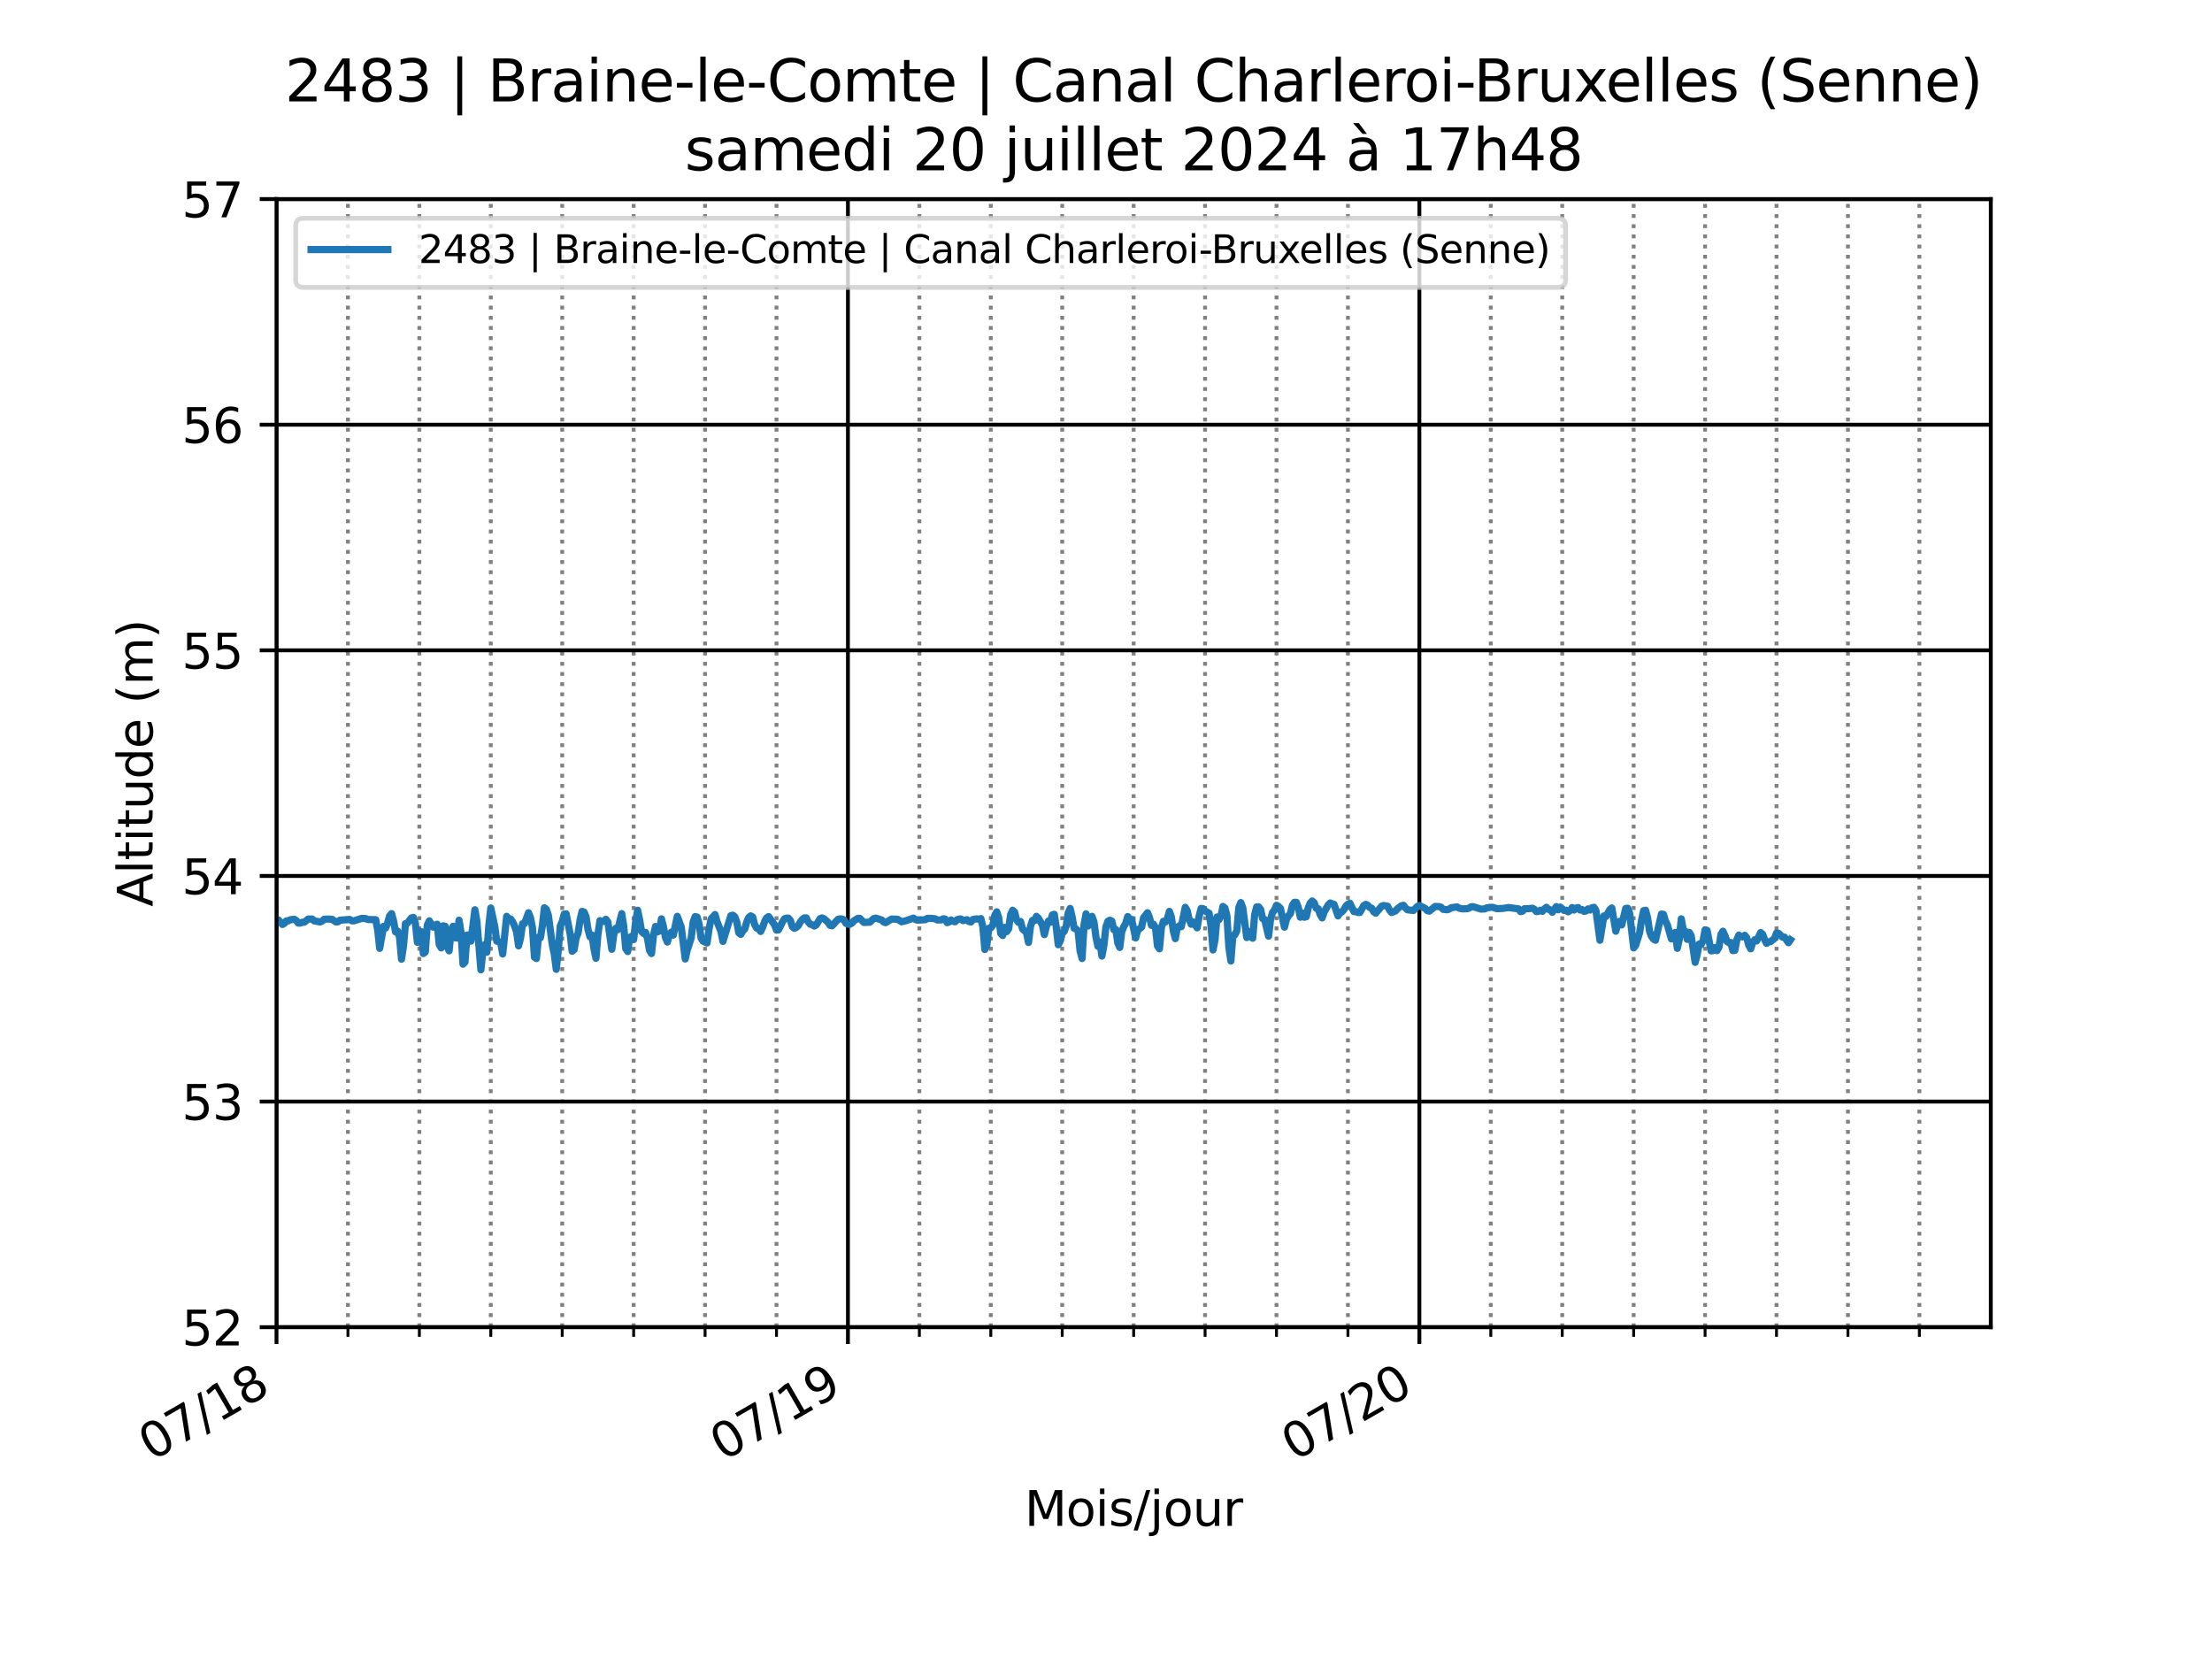 <?xml version="1.0" encoding="utf-8" standalone="no"?>
<!DOCTYPE svg PUBLIC "-//W3C//DTD SVG 1.1//EN"
  "http://www.w3.org/Graphics/SVG/1.1/DTD/svg11.dtd">
<svg xmlns:xlink="http://www.w3.org/1999/xlink" width="460.8pt" height="345.6pt" viewBox="0 0 460.8 345.6" xmlns="http://www.w3.org/2000/svg" version="1.1">
 <defs>
  <style type="text/css">*{stroke-linejoin: round; stroke-linecap: butt}</style>
 </defs>
 <g id="figure_1">
  <g id="patch_1">
   <path d="M 0 345.6 
L 460.8 345.6 
L 460.8 0 
L 0 0 
z
" style="fill: #ffffff"/>
  </g>
  <g id="axes_1">
   <g id="patch_2">
    <path d="M 57.6 276.48 
L 414.72 276.48 
L 414.72 41.472 
L 57.6 41.472 
z
" style="fill: #ffffff"/>
   </g>
   <g id="matplotlib.axis_1">
    <g id="xtick_1">
     <g id="line2d_1">
      <path d="M 57.6 276.48 
L 57.6 41.472 
" clip-path="url(#pb9e0735e83)" style="fill: none; stroke: #000000; stroke-width: 0.8; stroke-linecap: square"/>
     </g>
     <g id="line2d_2">
      <defs>
       <path id="ma85615153b" d="M 0 0 
L 0 3.5 
" style="stroke: #000000; stroke-width: 0.8"/>
      </defs>
      <g>
       <use xlink:href="#ma85615153b" x="57.6" y="276.48" style="stroke: #000000; stroke-width: 0.8"/>
      </g>
     </g>
     <g id="text_1">
      <!-- 07/18 -->
      <g transform="translate(31.602 304.47) rotate(-30) scale(0.1 -0.1)">
       <defs>
        <path id="DejaVuSans-30" d="M 2034 4250 
Q 1547 4250 1301 3770 
Q 1056 3291 1056 2328 
Q 1056 1369 1301 889 
Q 1547 409 2034 409 
Q 2525 409 2770 889 
Q 3016 1369 3016 2328 
Q 3016 3291 2770 3770 
Q 2525 4250 2034 4250 
z
M 2034 4750 
Q 2819 4750 3233 4129 
Q 3647 3509 3647 2328 
Q 3647 1150 3233 529 
Q 2819 -91 2034 -91 
Q 1250 -91 836 529 
Q 422 1150 422 2328 
Q 422 3509 836 4129 
Q 1250 4750 2034 4750 
z
" transform="scale(0.016)"/>
        <path id="DejaVuSans-37" d="M 525 4666 
L 3525 4666 
L 3525 4397 
L 1831 0 
L 1172 0 
L 2766 4134 
L 525 4134 
L 525 4666 
z
" transform="scale(0.016)"/>
        <path id="DejaVuSans-2f" d="M 1625 4666 
L 2156 4666 
L 531 -594 
L 0 -594 
L 1625 4666 
z
" transform="scale(0.016)"/>
        <path id="DejaVuSans-31" d="M 794 531 
L 1825 531 
L 1825 4091 
L 703 3866 
L 703 4441 
L 1819 4666 
L 2450 4666 
L 2450 531 
L 3481 531 
L 3481 0 
L 794 0 
L 794 531 
z
" transform="scale(0.016)"/>
        <path id="DejaVuSans-38" d="M 2034 2216 
Q 1584 2216 1326 1975 
Q 1069 1734 1069 1313 
Q 1069 891 1326 650 
Q 1584 409 2034 409 
Q 2484 409 2743 651 
Q 3003 894 3003 1313 
Q 3003 1734 2745 1975 
Q 2488 2216 2034 2216 
z
M 1403 2484 
Q 997 2584 770 2862 
Q 544 3141 544 3541 
Q 544 4100 942 4425 
Q 1341 4750 2034 4750 
Q 2731 4750 3128 4425 
Q 3525 4100 3525 3541 
Q 3525 3141 3298 2862 
Q 3072 2584 2669 2484 
Q 3125 2378 3379 2068 
Q 3634 1759 3634 1313 
Q 3634 634 3220 271 
Q 2806 -91 2034 -91 
Q 1263 -91 848 271 
Q 434 634 434 1313 
Q 434 1759 690 2068 
Q 947 2378 1403 2484 
z
M 1172 3481 
Q 1172 3119 1398 2916 
Q 1625 2713 2034 2713 
Q 2441 2713 2670 2916 
Q 2900 3119 2900 3481 
Q 2900 3844 2670 4047 
Q 2441 4250 2034 4250 
Q 1625 4250 1398 4047 
Q 1172 3844 1172 3481 
z
" transform="scale(0.016)"/>
       </defs>
       <use xlink:href="#DejaVuSans-30"/>
       <use xlink:href="#DejaVuSans-37" x="63.623"/>
       <use xlink:href="#DejaVuSans-2f" x="127.246"/>
       <use xlink:href="#DejaVuSans-31" x="160.938"/>
       <use xlink:href="#DejaVuSans-38" x="224.561"/>
      </g>
     </g>
    </g>
    <g id="xtick_2">
     <g id="line2d_3">
      <path d="M 176.64 276.48 
L 176.64 41.472 
" clip-path="url(#pb9e0735e83)" style="fill: none; stroke: #000000; stroke-width: 0.8; stroke-linecap: square"/>
     </g>
     <g id="line2d_4">
      <g>
       <use xlink:href="#ma85615153b" x="176.64" y="276.48" style="stroke: #000000; stroke-width: 0.8"/>
      </g>
     </g>
     <g id="text_2">
      <!-- 07/19 -->
      <g transform="translate(150.642 304.47) rotate(-30) scale(0.1 -0.1)">
       <defs>
        <path id="DejaVuSans-39" d="M 703 97 
L 703 672 
Q 941 559 1184 500 
Q 1428 441 1663 441 
Q 2288 441 2617 861 
Q 2947 1281 2994 2138 
Q 2813 1869 2534 1725 
Q 2256 1581 1919 1581 
Q 1219 1581 811 2004 
Q 403 2428 403 3163 
Q 403 3881 828 4315 
Q 1253 4750 1959 4750 
Q 2769 4750 3195 4129 
Q 3622 3509 3622 2328 
Q 3622 1225 3098 567 
Q 2575 -91 1691 -91 
Q 1453 -91 1209 -44 
Q 966 3 703 97 
z
M 1959 2075 
Q 2384 2075 2632 2365 
Q 2881 2656 2881 3163 
Q 2881 3666 2632 3958 
Q 2384 4250 1959 4250 
Q 1534 4250 1286 3958 
Q 1038 3666 1038 3163 
Q 1038 2656 1286 2365 
Q 1534 2075 1959 2075 
z
" transform="scale(0.016)"/>
       </defs>
       <use xlink:href="#DejaVuSans-30"/>
       <use xlink:href="#DejaVuSans-37" x="63.623"/>
       <use xlink:href="#DejaVuSans-2f" x="127.246"/>
       <use xlink:href="#DejaVuSans-31" x="160.938"/>
       <use xlink:href="#DejaVuSans-39" x="224.561"/>
      </g>
     </g>
    </g>
    <g id="xtick_3">
     <g id="line2d_5">
      <path d="M 295.68 276.48 
L 295.68 41.472 
" clip-path="url(#pb9e0735e83)" style="fill: none; stroke: #000000; stroke-width: 0.8; stroke-linecap: square"/>
     </g>
     <g id="line2d_6">
      <g>
       <use xlink:href="#ma85615153b" x="295.68" y="276.48" style="stroke: #000000; stroke-width: 0.8"/>
      </g>
     </g>
     <g id="text_3">
      <!-- 07/20 -->
      <g transform="translate(269.682 304.47) rotate(-30) scale(0.1 -0.1)">
       <defs>
        <path id="DejaVuSans-32" d="M 1228 531 
L 3431 531 
L 3431 0 
L 469 0 
L 469 531 
Q 828 903 1448 1529 
Q 2069 2156 2228 2338 
Q 2531 2678 2651 2914 
Q 2772 3150 2772 3378 
Q 2772 3750 2511 3984 
Q 2250 4219 1831 4219 
Q 1534 4219 1204 4116 
Q 875 4013 500 3803 
L 500 4441 
Q 881 4594 1212 4672 
Q 1544 4750 1819 4750 
Q 2544 4750 2975 4387 
Q 3406 4025 3406 3419 
Q 3406 3131 3298 2873 
Q 3191 2616 2906 2266 
Q 2828 2175 2409 1742 
Q 1991 1309 1228 531 
z
" transform="scale(0.016)"/>
       </defs>
       <use xlink:href="#DejaVuSans-30"/>
       <use xlink:href="#DejaVuSans-37" x="63.623"/>
       <use xlink:href="#DejaVuSans-2f" x="127.246"/>
       <use xlink:href="#DejaVuSans-32" x="160.938"/>
       <use xlink:href="#DejaVuSans-30" x="224.561"/>
      </g>
     </g>
    </g>
    <g id="xtick_4">
     <g id="line2d_7">
      <path d="M 72.48 276.48 
L 72.48 41.472 
" clip-path="url(#pb9e0735e83)" style="fill: none; stroke-dasharray: 0.8,1.32; stroke-dashoffset: 0; stroke: #808080; stroke-width: 0.8"/>
     </g>
     <g id="line2d_8">
      <defs>
       <path id="m9c547cfdc1" d="M 0 0 
L 0 2 
" style="stroke: #000000; stroke-width: 0.6"/>
      </defs>
      <g>
       <use xlink:href="#m9c547cfdc1" x="72.48" y="276.48" style="stroke: #000000; stroke-width: 0.6"/>
      </g>
     </g>
    </g>
    <g id="xtick_5">
     <g id="line2d_9">
      <path d="M 87.36 276.48 
L 87.36 41.472 
" clip-path="url(#pb9e0735e83)" style="fill: none; stroke-dasharray: 0.8,1.32; stroke-dashoffset: 0; stroke: #808080; stroke-width: 0.8"/>
     </g>
     <g id="line2d_10">
      <g>
       <use xlink:href="#m9c547cfdc1" x="87.36" y="276.48" style="stroke: #000000; stroke-width: 0.6"/>
      </g>
     </g>
    </g>
    <g id="xtick_6">
     <g id="line2d_11">
      <path d="M 102.24 276.48 
L 102.24 41.472 
" clip-path="url(#pb9e0735e83)" style="fill: none; stroke-dasharray: 0.8,1.32; stroke-dashoffset: 0; stroke: #808080; stroke-width: 0.8"/>
     </g>
     <g id="line2d_12">
      <g>
       <use xlink:href="#m9c547cfdc1" x="102.24" y="276.48" style="stroke: #000000; stroke-width: 0.6"/>
      </g>
     </g>
    </g>
    <g id="xtick_7">
     <g id="line2d_13">
      <path d="M 117.12 276.48 
L 117.12 41.472 
" clip-path="url(#pb9e0735e83)" style="fill: none; stroke-dasharray: 0.8,1.32; stroke-dashoffset: 0; stroke: #808080; stroke-width: 0.8"/>
     </g>
     <g id="line2d_14">
      <g>
       <use xlink:href="#m9c547cfdc1" x="117.12" y="276.48" style="stroke: #000000; stroke-width: 0.6"/>
      </g>
     </g>
    </g>
    <g id="xtick_8">
     <g id="line2d_15">
      <path d="M 132 276.48 
L 132 41.472 
" clip-path="url(#pb9e0735e83)" style="fill: none; stroke-dasharray: 0.8,1.32; stroke-dashoffset: 0; stroke: #808080; stroke-width: 0.8"/>
     </g>
     <g id="line2d_16">
      <g>
       <use xlink:href="#m9c547cfdc1" x="132" y="276.48" style="stroke: #000000; stroke-width: 0.6"/>
      </g>
     </g>
    </g>
    <g id="xtick_9">
     <g id="line2d_17">
      <path d="M 146.88 276.48 
L 146.88 41.472 
" clip-path="url(#pb9e0735e83)" style="fill: none; stroke-dasharray: 0.8,1.32; stroke-dashoffset: 0; stroke: #808080; stroke-width: 0.8"/>
     </g>
     <g id="line2d_18">
      <g>
       <use xlink:href="#m9c547cfdc1" x="146.88" y="276.48" style="stroke: #000000; stroke-width: 0.6"/>
      </g>
     </g>
    </g>
    <g id="xtick_10">
     <g id="line2d_19">
      <path d="M 161.76 276.48 
L 161.76 41.472 
" clip-path="url(#pb9e0735e83)" style="fill: none; stroke-dasharray: 0.8,1.32; stroke-dashoffset: 0; stroke: #808080; stroke-width: 0.8"/>
     </g>
     <g id="line2d_20">
      <g>
       <use xlink:href="#m9c547cfdc1" x="161.76" y="276.48" style="stroke: #000000; stroke-width: 0.6"/>
      </g>
     </g>
    </g>
    <g id="xtick_11">
     <g id="line2d_21">
      <path d="M 191.52 276.48 
L 191.52 41.472 
" clip-path="url(#pb9e0735e83)" style="fill: none; stroke-dasharray: 0.8,1.32; stroke-dashoffset: 0; stroke: #808080; stroke-width: 0.8"/>
     </g>
     <g id="line2d_22">
      <g>
       <use xlink:href="#m9c547cfdc1" x="191.52" y="276.48" style="stroke: #000000; stroke-width: 0.6"/>
      </g>
     </g>
    </g>
    <g id="xtick_12">
     <g id="line2d_23">
      <path d="M 206.4 276.48 
L 206.4 41.472 
" clip-path="url(#pb9e0735e83)" style="fill: none; stroke-dasharray: 0.8,1.32; stroke-dashoffset: 0; stroke: #808080; stroke-width: 0.8"/>
     </g>
     <g id="line2d_24">
      <g>
       <use xlink:href="#m9c547cfdc1" x="206.4" y="276.48" style="stroke: #000000; stroke-width: 0.6"/>
      </g>
     </g>
    </g>
    <g id="xtick_13">
     <g id="line2d_25">
      <path d="M 221.28 276.48 
L 221.28 41.472 
" clip-path="url(#pb9e0735e83)" style="fill: none; stroke-dasharray: 0.8,1.32; stroke-dashoffset: 0; stroke: #808080; stroke-width: 0.8"/>
     </g>
     <g id="line2d_26">
      <g>
       <use xlink:href="#m9c547cfdc1" x="221.28" y="276.48" style="stroke: #000000; stroke-width: 0.6"/>
      </g>
     </g>
    </g>
    <g id="xtick_14">
     <g id="line2d_27">
      <path d="M 236.16 276.48 
L 236.16 41.472 
" clip-path="url(#pb9e0735e83)" style="fill: none; stroke-dasharray: 0.8,1.32; stroke-dashoffset: 0; stroke: #808080; stroke-width: 0.8"/>
     </g>
     <g id="line2d_28">
      <g>
       <use xlink:href="#m9c547cfdc1" x="236.16" y="276.48" style="stroke: #000000; stroke-width: 0.6"/>
      </g>
     </g>
    </g>
    <g id="xtick_15">
     <g id="line2d_29">
      <path d="M 251.04 276.48 
L 251.04 41.472 
" clip-path="url(#pb9e0735e83)" style="fill: none; stroke-dasharray: 0.8,1.32; stroke-dashoffset: 0; stroke: #808080; stroke-width: 0.8"/>
     </g>
     <g id="line2d_30">
      <g>
       <use xlink:href="#m9c547cfdc1" x="251.04" y="276.48" style="stroke: #000000; stroke-width: 0.6"/>
      </g>
     </g>
    </g>
    <g id="xtick_16">
     <g id="line2d_31">
      <path d="M 265.92 276.48 
L 265.92 41.472 
" clip-path="url(#pb9e0735e83)" style="fill: none; stroke-dasharray: 0.8,1.32; stroke-dashoffset: 0; stroke: #808080; stroke-width: 0.8"/>
     </g>
     <g id="line2d_32">
      <g>
       <use xlink:href="#m9c547cfdc1" x="265.92" y="276.48" style="stroke: #000000; stroke-width: 0.6"/>
      </g>
     </g>
    </g>
    <g id="xtick_17">
     <g id="line2d_33">
      <path d="M 280.8 276.48 
L 280.8 41.472 
" clip-path="url(#pb9e0735e83)" style="fill: none; stroke-dasharray: 0.8,1.32; stroke-dashoffset: 0; stroke: #808080; stroke-width: 0.8"/>
     </g>
     <g id="line2d_34">
      <g>
       <use xlink:href="#m9c547cfdc1" x="280.8" y="276.48" style="stroke: #000000; stroke-width: 0.6"/>
      </g>
     </g>
    </g>
    <g id="xtick_18">
     <g id="line2d_35">
      <path d="M 310.56 276.48 
L 310.56 41.472 
" clip-path="url(#pb9e0735e83)" style="fill: none; stroke-dasharray: 0.8,1.32; stroke-dashoffset: 0; stroke: #808080; stroke-width: 0.8"/>
     </g>
     <g id="line2d_36">
      <g>
       <use xlink:href="#m9c547cfdc1" x="310.56" y="276.48" style="stroke: #000000; stroke-width: 0.6"/>
      </g>
     </g>
    </g>
    <g id="xtick_19">
     <g id="line2d_37">
      <path d="M 325.44 276.48 
L 325.44 41.472 
" clip-path="url(#pb9e0735e83)" style="fill: none; stroke-dasharray: 0.8,1.32; stroke-dashoffset: 0; stroke: #808080; stroke-width: 0.8"/>
     </g>
     <g id="line2d_38">
      <g>
       <use xlink:href="#m9c547cfdc1" x="325.44" y="276.48" style="stroke: #000000; stroke-width: 0.6"/>
      </g>
     </g>
    </g>
    <g id="xtick_20">
     <g id="line2d_39">
      <path d="M 340.32 276.48 
L 340.32 41.472 
" clip-path="url(#pb9e0735e83)" style="fill: none; stroke-dasharray: 0.8,1.32; stroke-dashoffset: 0; stroke: #808080; stroke-width: 0.8"/>
     </g>
     <g id="line2d_40">
      <g>
       <use xlink:href="#m9c547cfdc1" x="340.32" y="276.48" style="stroke: #000000; stroke-width: 0.6"/>
      </g>
     </g>
    </g>
    <g id="xtick_21">
     <g id="line2d_41">
      <path d="M 355.2 276.48 
L 355.2 41.472 
" clip-path="url(#pb9e0735e83)" style="fill: none; stroke-dasharray: 0.8,1.32; stroke-dashoffset: 0; stroke: #808080; stroke-width: 0.8"/>
     </g>
     <g id="line2d_42">
      <g>
       <use xlink:href="#m9c547cfdc1" x="355.2" y="276.48" style="stroke: #000000; stroke-width: 0.6"/>
      </g>
     </g>
    </g>
    <g id="xtick_22">
     <g id="line2d_43">
      <path d="M 370.08 276.48 
L 370.08 41.472 
" clip-path="url(#pb9e0735e83)" style="fill: none; stroke-dasharray: 0.8,1.32; stroke-dashoffset: 0; stroke: #808080; stroke-width: 0.8"/>
     </g>
     <g id="line2d_44">
      <g>
       <use xlink:href="#m9c547cfdc1" x="370.08" y="276.48" style="stroke: #000000; stroke-width: 0.6"/>
      </g>
     </g>
    </g>
    <g id="xtick_23">
     <g id="line2d_45">
      <path d="M 384.96 276.48 
L 384.96 41.472 
" clip-path="url(#pb9e0735e83)" style="fill: none; stroke-dasharray: 0.8,1.32; stroke-dashoffset: 0; stroke: #808080; stroke-width: 0.8"/>
     </g>
     <g id="line2d_46">
      <g>
       <use xlink:href="#m9c547cfdc1" x="384.96" y="276.48" style="stroke: #000000; stroke-width: 0.6"/>
      </g>
     </g>
    </g>
    <g id="xtick_24">
     <g id="line2d_47">
      <path d="M 399.84 276.48 
L 399.84 41.472 
" clip-path="url(#pb9e0735e83)" style="fill: none; stroke-dasharray: 0.8,1.32; stroke-dashoffset: 0; stroke: #808080; stroke-width: 0.8"/>
     </g>
     <g id="line2d_48">
      <g>
       <use xlink:href="#m9c547cfdc1" x="399.84" y="276.48" style="stroke: #000000; stroke-width: 0.6"/>
      </g>
     </g>
    </g>
    <g id="text_4">
     <!-- Mois/jour -->
     <g transform="translate(213.436 317.869) scale(0.1 -0.1)">
      <defs>
       <path id="DejaVuSans-4d" d="M 628 4666 
L 1569 4666 
L 2759 1491 
L 3956 4666 
L 4897 4666 
L 4897 0 
L 4281 0 
L 4281 4097 
L 3078 897 
L 2444 897 
L 1241 4097 
L 1241 0 
L 628 0 
L 628 4666 
z
" transform="scale(0.016)"/>
       <path id="DejaVuSans-6f" d="M 1959 3097 
Q 1497 3097 1228 2736 
Q 959 2375 959 1747 
Q 959 1119 1226 758 
Q 1494 397 1959 397 
Q 2419 397 2687 759 
Q 2956 1122 2956 1747 
Q 2956 2369 2687 2733 
Q 2419 3097 1959 3097 
z
M 1959 3584 
Q 2709 3584 3137 3096 
Q 3566 2609 3566 1747 
Q 3566 888 3137 398 
Q 2709 -91 1959 -91 
Q 1206 -91 779 398 
Q 353 888 353 1747 
Q 353 2609 779 3096 
Q 1206 3584 1959 3584 
z
" transform="scale(0.016)"/>
       <path id="DejaVuSans-69" d="M 603 3500 
L 1178 3500 
L 1178 0 
L 603 0 
L 603 3500 
z
M 603 4863 
L 1178 4863 
L 1178 4134 
L 603 4134 
L 603 4863 
z
" transform="scale(0.016)"/>
       <path id="DejaVuSans-73" d="M 2834 3397 
L 2834 2853 
Q 2591 2978 2328 3040 
Q 2066 3103 1784 3103 
Q 1356 3103 1142 2972 
Q 928 2841 928 2578 
Q 928 2378 1081 2264 
Q 1234 2150 1697 2047 
L 1894 2003 
Q 2506 1872 2764 1633 
Q 3022 1394 3022 966 
Q 3022 478 2636 193 
Q 2250 -91 1575 -91 
Q 1294 -91 989 -36 
Q 684 19 347 128 
L 347 722 
Q 666 556 975 473 
Q 1284 391 1588 391 
Q 1994 391 2212 530 
Q 2431 669 2431 922 
Q 2431 1156 2273 1281 
Q 2116 1406 1581 1522 
L 1381 1569 
Q 847 1681 609 1914 
Q 372 2147 372 2553 
Q 372 3047 722 3315 
Q 1072 3584 1716 3584 
Q 2034 3584 2315 3537 
Q 2597 3491 2834 3397 
z
" transform="scale(0.016)"/>
       <path id="DejaVuSans-6a" d="M 603 3500 
L 1178 3500 
L 1178 -63 
Q 1178 -731 923 -1031 
Q 669 -1331 103 -1331 
L -116 -1331 
L -116 -844 
L 38 -844 
Q 366 -844 484 -692 
Q 603 -541 603 -63 
L 603 3500 
z
M 603 4863 
L 1178 4863 
L 1178 4134 
L 603 4134 
L 603 4863 
z
" transform="scale(0.016)"/>
       <path id="DejaVuSans-75" d="M 544 1381 
L 544 3500 
L 1119 3500 
L 1119 1403 
Q 1119 906 1312 657 
Q 1506 409 1894 409 
Q 2359 409 2629 706 
Q 2900 1003 2900 1516 
L 2900 3500 
L 3475 3500 
L 3475 0 
L 2900 0 
L 2900 538 
Q 2691 219 2414 64 
Q 2138 -91 1772 -91 
Q 1169 -91 856 284 
Q 544 659 544 1381 
z
M 1991 3584 
L 1991 3584 
z
" transform="scale(0.016)"/>
       <path id="DejaVuSans-72" d="M 2631 2963 
Q 2534 3019 2420 3045 
Q 2306 3072 2169 3072 
Q 1681 3072 1420 2755 
Q 1159 2438 1159 1844 
L 1159 0 
L 581 0 
L 581 3500 
L 1159 3500 
L 1159 2956 
Q 1341 3275 1631 3429 
Q 1922 3584 2338 3584 
Q 2397 3584 2469 3576 
Q 2541 3569 2628 3553 
L 2631 2963 
z
" transform="scale(0.016)"/>
      </defs>
      <use xlink:href="#DejaVuSans-4d"/>
      <use xlink:href="#DejaVuSans-6f" x="86.279"/>
      <use xlink:href="#DejaVuSans-69" x="147.461"/>
      <use xlink:href="#DejaVuSans-73" x="175.244"/>
      <use xlink:href="#DejaVuSans-2f" x="227.344"/>
      <use xlink:href="#DejaVuSans-6a" x="261.035"/>
      <use xlink:href="#DejaVuSans-6f" x="288.818"/>
      <use xlink:href="#DejaVuSans-75" x="350"/>
      <use xlink:href="#DejaVuSans-72" x="413.379"/>
     </g>
    </g>
   </g>
   <g id="matplotlib.axis_2">
    <g id="ytick_1">
     <g id="line2d_49">
      <path d="M 57.6 276.48 
L 414.72 276.48 
" clip-path="url(#pb9e0735e83)" style="fill: none; stroke: #000000; stroke-width: 0.8; stroke-linecap: square"/>
     </g>
     <g id="line2d_50">
      <defs>
       <path id="md3250e0c37" d="M 0 0 
L -3.5 0 
" style="stroke: #000000; stroke-width: 0.8"/>
      </defs>
      <g>
       <use xlink:href="#md3250e0c37" x="57.6" y="276.48" style="stroke: #000000; stroke-width: 0.8"/>
      </g>
     </g>
     <g id="text_5">
      <!-- 52 -->
      <g transform="translate(37.875 280.279) scale(0.1 -0.1)">
       <defs>
        <path id="DejaVuSans-35" d="M 691 4666 
L 3169 4666 
L 3169 4134 
L 1269 4134 
L 1269 2991 
Q 1406 3038 1543 3061 
Q 1681 3084 1819 3084 
Q 2600 3084 3056 2656 
Q 3513 2228 3513 1497 
Q 3513 744 3044 326 
Q 2575 -91 1722 -91 
Q 1428 -91 1123 -41 
Q 819 9 494 109 
L 494 744 
Q 775 591 1075 516 
Q 1375 441 1709 441 
Q 2250 441 2565 725 
Q 2881 1009 2881 1497 
Q 2881 1984 2565 2268 
Q 2250 2553 1709 2553 
Q 1456 2553 1204 2497 
Q 953 2441 691 2322 
L 691 4666 
z
" transform="scale(0.016)"/>
       </defs>
       <use xlink:href="#DejaVuSans-35"/>
       <use xlink:href="#DejaVuSans-32" x="63.623"/>
      </g>
     </g>
    </g>
    <g id="ytick_2">
     <g id="line2d_51">
      <path d="M 57.6 229.478 
L 414.72 229.478 
" clip-path="url(#pb9e0735e83)" style="fill: none; stroke: #000000; stroke-width: 0.8; stroke-linecap: square"/>
     </g>
     <g id="line2d_52">
      <g>
       <use xlink:href="#md3250e0c37" x="57.6" y="229.478" style="stroke: #000000; stroke-width: 0.8"/>
      </g>
     </g>
     <g id="text_6">
      <!-- 53 -->
      <g transform="translate(37.875 233.278) scale(0.1 -0.1)">
       <defs>
        <path id="DejaVuSans-33" d="M 2597 2516 
Q 3050 2419 3304 2112 
Q 3559 1806 3559 1356 
Q 3559 666 3084 287 
Q 2609 -91 1734 -91 
Q 1441 -91 1130 -33 
Q 819 25 488 141 
L 488 750 
Q 750 597 1062 519 
Q 1375 441 1716 441 
Q 2309 441 2620 675 
Q 2931 909 2931 1356 
Q 2931 1769 2642 2001 
Q 2353 2234 1838 2234 
L 1294 2234 
L 1294 2753 
L 1863 2753 
Q 2328 2753 2575 2939 
Q 2822 3125 2822 3475 
Q 2822 3834 2567 4026 
Q 2313 4219 1838 4219 
Q 1578 4219 1281 4162 
Q 984 4106 628 3988 
L 628 4550 
Q 988 4650 1302 4700 
Q 1616 4750 1894 4750 
Q 2613 4750 3031 4423 
Q 3450 4097 3450 3541 
Q 3450 3153 3228 2886 
Q 3006 2619 2597 2516 
z
" transform="scale(0.016)"/>
       </defs>
       <use xlink:href="#DejaVuSans-35"/>
       <use xlink:href="#DejaVuSans-33" x="63.623"/>
      </g>
     </g>
    </g>
    <g id="ytick_3">
     <g id="line2d_53">
      <path d="M 57.6 182.477 
L 414.72 182.477 
" clip-path="url(#pb9e0735e83)" style="fill: none; stroke: #000000; stroke-width: 0.8; stroke-linecap: square"/>
     </g>
     <g id="line2d_54">
      <g>
       <use xlink:href="#md3250e0c37" x="57.6" y="182.477" style="stroke: #000000; stroke-width: 0.8"/>
      </g>
     </g>
     <g id="text_7">
      <!-- 54 -->
      <g transform="translate(37.875 186.276) scale(0.1 -0.1)">
       <defs>
        <path id="DejaVuSans-34" d="M 2419 4116 
L 825 1625 
L 2419 1625 
L 2419 4116 
z
M 2253 4666 
L 3047 4666 
L 3047 1625 
L 3713 1625 
L 3713 1100 
L 3047 1100 
L 3047 0 
L 2419 0 
L 2419 1100 
L 313 1100 
L 313 1709 
L 2253 4666 
z
" transform="scale(0.016)"/>
       </defs>
       <use xlink:href="#DejaVuSans-35"/>
       <use xlink:href="#DejaVuSans-34" x="63.623"/>
      </g>
     </g>
    </g>
    <g id="ytick_4">
     <g id="line2d_55">
      <path d="M 57.6 135.475 
L 414.72 135.475 
" clip-path="url(#pb9e0735e83)" style="fill: none; stroke: #000000; stroke-width: 0.8; stroke-linecap: square"/>
     </g>
     <g id="line2d_56">
      <g>
       <use xlink:href="#md3250e0c37" x="57.6" y="135.475" style="stroke: #000000; stroke-width: 0.8"/>
      </g>
     </g>
     <g id="text_8">
      <!-- 55 -->
      <g transform="translate(37.875 139.274) scale(0.1 -0.1)">
       <use xlink:href="#DejaVuSans-35"/>
       <use xlink:href="#DejaVuSans-35" x="63.623"/>
      </g>
     </g>
    </g>
    <g id="ytick_5">
     <g id="line2d_57">
      <path d="M 57.6 88.474 
L 414.72 88.474 
" clip-path="url(#pb9e0735e83)" style="fill: none; stroke: #000000; stroke-width: 0.8; stroke-linecap: square"/>
     </g>
     <g id="line2d_58">
      <g>
       <use xlink:href="#md3250e0c37" x="57.6" y="88.474" style="stroke: #000000; stroke-width: 0.8"/>
      </g>
     </g>
     <g id="text_9">
      <!-- 56 -->
      <g transform="translate(37.875 92.273) scale(0.1 -0.1)">
       <defs>
        <path id="DejaVuSans-36" d="M 2113 2584 
Q 1688 2584 1439 2293 
Q 1191 2003 1191 1497 
Q 1191 994 1439 701 
Q 1688 409 2113 409 
Q 2538 409 2786 701 
Q 3034 994 3034 1497 
Q 3034 2003 2786 2293 
Q 2538 2584 2113 2584 
z
M 3366 4563 
L 3366 3988 
Q 3128 4100 2886 4159 
Q 2644 4219 2406 4219 
Q 1781 4219 1451 3797 
Q 1122 3375 1075 2522 
Q 1259 2794 1537 2939 
Q 1816 3084 2150 3084 
Q 2853 3084 3261 2657 
Q 3669 2231 3669 1497 
Q 3669 778 3244 343 
Q 2819 -91 2113 -91 
Q 1303 -91 875 529 
Q 447 1150 447 2328 
Q 447 3434 972 4092 
Q 1497 4750 2381 4750 
Q 2619 4750 2861 4703 
Q 3103 4656 3366 4563 
z
" transform="scale(0.016)"/>
       </defs>
       <use xlink:href="#DejaVuSans-35"/>
       <use xlink:href="#DejaVuSans-36" x="63.623"/>
      </g>
     </g>
    </g>
    <g id="ytick_6">
     <g id="line2d_59">
      <path d="M 57.6 41.472 
L 414.72 41.472 
" clip-path="url(#pb9e0735e83)" style="fill: none; stroke: #000000; stroke-width: 0.8; stroke-linecap: square"/>
     </g>
     <g id="line2d_60">
      <g>
       <use xlink:href="#md3250e0c37" x="57.6" y="41.472" style="stroke: #000000; stroke-width: 0.8"/>
      </g>
     </g>
     <g id="text_10">
      <!-- 57 -->
      <g transform="translate(37.875 45.271) scale(0.1 -0.1)">
       <use xlink:href="#DejaVuSans-35"/>
       <use xlink:href="#DejaVuSans-37" x="63.623"/>
      </g>
     </g>
    </g>
    <g id="text_11">
     <!-- Altitude (m) -->
     <g transform="translate(31.795 188.875) rotate(-90) scale(0.1 -0.1)">
      <defs>
       <path id="DejaVuSans-41" d="M 2188 4044 
L 1331 1722 
L 3047 1722 
L 2188 4044 
z
M 1831 4666 
L 2547 4666 
L 4325 0 
L 3669 0 
L 3244 1197 
L 1141 1197 
L 716 0 
L 50 0 
L 1831 4666 
z
" transform="scale(0.016)"/>
       <path id="DejaVuSans-6c" d="M 603 4863 
L 1178 4863 
L 1178 0 
L 603 0 
L 603 4863 
z
" transform="scale(0.016)"/>
       <path id="DejaVuSans-74" d="M 1172 4494 
L 1172 3500 
L 2356 3500 
L 2356 3053 
L 1172 3053 
L 1172 1153 
Q 1172 725 1289 603 
Q 1406 481 1766 481 
L 2356 481 
L 2356 0 
L 1766 0 
Q 1100 0 847 248 
Q 594 497 594 1153 
L 594 3053 
L 172 3053 
L 172 3500 
L 594 3500 
L 594 4494 
L 1172 4494 
z
" transform="scale(0.016)"/>
       <path id="DejaVuSans-64" d="M 2906 2969 
L 2906 4863 
L 3481 4863 
L 3481 0 
L 2906 0 
L 2906 525 
Q 2725 213 2448 61 
Q 2172 -91 1784 -91 
Q 1150 -91 751 415 
Q 353 922 353 1747 
Q 353 2572 751 3078 
Q 1150 3584 1784 3584 
Q 2172 3584 2448 3432 
Q 2725 3281 2906 2969 
z
M 947 1747 
Q 947 1113 1208 752 
Q 1469 391 1925 391 
Q 2381 391 2643 752 
Q 2906 1113 2906 1747 
Q 2906 2381 2643 2742 
Q 2381 3103 1925 3103 
Q 1469 3103 1208 2742 
Q 947 2381 947 1747 
z
" transform="scale(0.016)"/>
       <path id="DejaVuSans-65" d="M 3597 1894 
L 3597 1613 
L 953 1613 
Q 991 1019 1311 708 
Q 1631 397 2203 397 
Q 2534 397 2845 478 
Q 3156 559 3463 722 
L 3463 178 
Q 3153 47 2828 -22 
Q 2503 -91 2169 -91 
Q 1331 -91 842 396 
Q 353 884 353 1716 
Q 353 2575 817 3079 
Q 1281 3584 2069 3584 
Q 2775 3584 3186 3129 
Q 3597 2675 3597 1894 
z
M 3022 2063 
Q 3016 2534 2758 2815 
Q 2500 3097 2075 3097 
Q 1594 3097 1305 2825 
Q 1016 2553 972 2059 
L 3022 2063 
z
" transform="scale(0.016)"/>
       <path id="DejaVuSans-20" transform="scale(0.016)"/>
       <path id="DejaVuSans-28" d="M 1984 4856 
Q 1566 4138 1362 3434 
Q 1159 2731 1159 2009 
Q 1159 1288 1364 580 
Q 1569 -128 1984 -844 
L 1484 -844 
Q 1016 -109 783 600 
Q 550 1309 550 2009 
Q 550 2706 781 3412 
Q 1013 4119 1484 4856 
L 1984 4856 
z
" transform="scale(0.016)"/>
       <path id="DejaVuSans-6d" d="M 3328 2828 
Q 3544 3216 3844 3400 
Q 4144 3584 4550 3584 
Q 5097 3584 5394 3201 
Q 5691 2819 5691 2113 
L 5691 0 
L 5113 0 
L 5113 2094 
Q 5113 2597 4934 2840 
Q 4756 3084 4391 3084 
Q 3944 3084 3684 2787 
Q 3425 2491 3425 1978 
L 3425 0 
L 2847 0 
L 2847 2094 
Q 2847 2600 2669 2842 
Q 2491 3084 2119 3084 
Q 1678 3084 1418 2786 
Q 1159 2488 1159 1978 
L 1159 0 
L 581 0 
L 581 3500 
L 1159 3500 
L 1159 2956 
Q 1356 3278 1631 3431 
Q 1906 3584 2284 3584 
Q 2666 3584 2933 3390 
Q 3200 3197 3328 2828 
z
" transform="scale(0.016)"/>
       <path id="DejaVuSans-29" d="M 513 4856 
L 1013 4856 
Q 1481 4119 1714 3412 
Q 1947 2706 1947 2009 
Q 1947 1309 1714 600 
Q 1481 -109 1013 -844 
L 513 -844 
Q 928 -128 1133 580 
Q 1338 1288 1338 2009 
Q 1338 2731 1133 3434 
Q 928 4138 513 4856 
z
" transform="scale(0.016)"/>
      </defs>
      <use xlink:href="#DejaVuSans-41"/>
      <use xlink:href="#DejaVuSans-6c" x="68.408"/>
      <use xlink:href="#DejaVuSans-74" x="96.191"/>
      <use xlink:href="#DejaVuSans-69" x="135.4"/>
      <use xlink:href="#DejaVuSans-74" x="163.184"/>
      <use xlink:href="#DejaVuSans-75" x="202.393"/>
      <use xlink:href="#DejaVuSans-64" x="265.771"/>
      <use xlink:href="#DejaVuSans-65" x="329.248"/>
      <use xlink:href="#DejaVuSans-20" x="390.771"/>
      <use xlink:href="#DejaVuSans-28" x="422.559"/>
      <use xlink:href="#DejaVuSans-6d" x="461.572"/>
      <use xlink:href="#DejaVuSans-29" x="558.984"/>
     </g>
    </g>
   </g>
   <g id="line2d_61">
    <path d="M 57.187 191.407 
L 58.013 191.642 
L 58.84 192.582 
L 59.253 192.347 
L 59.667 191.83 
L 60.08 191.83 
L 60.493 191.595 
L 61.32 191.501 
L 61.733 191.783 
L 62.147 192.3 
L 62.56 192.3 
L 62.973 192.112 
L 63.387 192.112 
L 64.213 191.454 
L 65.04 191.454 
L 65.453 191.83 
L 66.693 192.065 
L 67.107 191.877 
L 67.52 191.501 
L 68.347 191.454 
L 69.173 191.501 
L 70 192.065 
L 70.413 192.018 
L 70.827 191.689 
L 72.893 191.548 
L 73.307 191.83 
L 73.72 191.83 
L 75.373 191.313 
L 76.2 191.36 
L 76.613 191.548 
L 78.267 191.595 
L 78.68 193.757 
L 79.093 197.564 
L 79.92 192.958 
L 80.333 193.334 
L 80.747 192.3 
L 81.16 190.796 
L 81.573 190.326 
L 81.987 191.83 
L 82.4 194.133 
L 82.813 193.945 
L 83.227 195.214 
L 83.64 199.82 
L 84.053 197.047 
L 84.467 192.394 
L 84.88 192.3 
L 85.707 191.219 
L 86.12 191.125 
L 86.533 192.347 
L 86.947 196.295 
L 87.36 196.201 
L 87.773 194.086 
L 88.187 198.645 
L 88.6 198.316 
L 89.013 192.723 
L 89.427 191.83 
L 90.253 193.146 
L 90.667 192.723 
L 91.08 192.535 
L 91.493 196.765 
L 91.907 197.47 
L 92.32 192.864 
L 92.733 192.958 
L 93.147 197.141 
L 93.56 198.081 
L 93.973 193.804 
L 94.387 192.958 
L 94.8 195.355 
L 95.213 195.402 
L 95.627 191.689 
L 96.04 194.227 
L 96.453 200.854 
L 96.867 200.431 
L 97.28 194.791 
L 97.693 194.791 
L 98.107 196.06 
L 98.933 189.527 
L 99.347 191.924 
L 100.173 202.029 
L 100.587 198.222 
L 101 196.765 
L 101.413 198.363 
L 101.827 192.864 
L 102.24 189.151 
L 103.067 193.005 
L 103.48 196.06 
L 103.893 196.154 
L 104.307 196.389 
L 104.72 198.739 
L 105.547 190.89 
L 105.96 191.36 
L 106.373 191.454 
L 106.787 192.018 
L 107.2 192.911 
L 107.613 194.133 
L 108.027 197.047 
L 108.44 195.402 
L 108.853 192.441 
L 109.267 192.394 
L 110.093 190.138 
L 110.507 191.172 
L 110.92 193.24 
L 111.333 199.397 
L 111.747 199.679 
L 112.16 195.261 
L 112.573 195.355 
L 112.987 192.864 
L 113.4 189.104 
L 113.813 189.433 
L 114.227 190.655 
L 115.053 196.812 
L 115.467 198.786 
L 115.88 201.935 
L 116.293 198.034 
L 116.707 192.911 
L 117.12 191.971 
L 117.533 190.42 
L 117.947 190.373 
L 118.773 194.556 
L 119.187 198.175 
L 119.6 197.846 
L 120.013 195.402 
L 120.427 194.368 
L 120.84 191.642 
L 121.253 189.856 
L 121.667 189.997 
L 122.08 190.937 
L 122.493 193.616 
L 122.907 195.167 
L 123.32 194.791 
L 123.733 197.658 
L 124.147 199.632 
L 124.56 194.65 
L 124.973 191.783 
L 125.387 192.018 
L 125.8 191.924 
L 126.213 191.501 
L 126.627 192.065 
L 127.453 197.752 
L 127.867 194.65 
L 128.28 193.381 
L 128.693 193.663 
L 129.52 190.326 
L 129.933 192.958 
L 130.347 197.611 
L 130.76 198.222 
L 131.173 195.308 
L 131.587 195.026 
L 132 195.731 
L 132.413 192.018 
L 132.827 189.621 
L 133.24 191.548 
L 133.653 194.039 
L 134.067 194.462 
L 134.48 194.227 
L 134.893 195.59 
L 135.307 197.987 
L 135.72 198.645 
L 136.133 194.838 
L 136.547 193.005 
L 136.96 194.133 
L 137.373 193.945 
L 137.787 191.407 
L 138.2 193.005 
L 138.613 195.261 
L 139.027 196.248 
L 139.44 194.791 
L 139.853 194.18 
L 140.267 194.791 
L 141.093 190.89 
L 141.92 193.146 
L 142.747 199.773 
L 143.16 197.94 
L 143.987 195.402 
L 144.4 192.018 
L 144.813 190.937 
L 145.227 191.031 
L 145.64 192.488 
L 146.053 195.449 
L 146.467 196.06 
L 147.293 196.436 
L 147.707 193.522 
L 148.12 191.454 
L 148.947 190.514 
L 149.36 191.971 
L 150.187 194.039 
L 150.6 196.107 
L 151.84 192.065 
L 152.253 190.749 
L 152.667 190.655 
L 153.08 190.984 
L 153.493 192.112 
L 153.907 194.321 
L 154.32 194.65 
L 154.733 193.945 
L 155.147 193.522 
L 155.56 192.065 
L 155.973 191.125 
L 156.387 190.796 
L 156.8 191.031 
L 157.213 192.629 
L 157.627 193.334 
L 158.04 193.475 
L 158.453 194.039 
L 158.867 193.193 
L 159.28 191.971 
L 159.693 191.219 
L 160.107 190.937 
L 161.347 192.629 
L 161.76 193.757 
L 162.173 193.71 
L 163 192.065 
L 163.413 191.407 
L 163.827 191.266 
L 164.24 191.266 
L 164.653 191.736 
L 165.067 193.052 
L 165.48 193.381 
L 165.893 193.193 
L 166.307 192.817 
L 166.72 192.065 
L 167.133 191.548 
L 167.547 191.219 
L 167.96 191.219 
L 168.373 192.065 
L 168.787 192.535 
L 169.2 192.629 
L 169.613 192.911 
L 170.027 192.676 
L 170.853 191.36 
L 171.267 191.219 
L 171.68 191.407 
L 172.507 192.159 
L 172.92 192.77 
L 173.333 192.864 
L 174.573 191.501 
L 174.987 191.407 
L 175.4 191.454 
L 175.813 191.642 
L 176.227 192.347 
L 176.64 192.535 
L 177.053 192.535 
L 177.467 192.3 
L 177.88 191.83 
L 178.707 191.313 
L 179.12 191.313 
L 179.947 192.159 
L 181.187 192.112 
L 182.013 191.36 
L 182.427 191.266 
L 183.667 191.642 
L 184.08 192.065 
L 184.493 192.206 
L 185.733 191.454 
L 186.973 191.501 
L 187.8 192.018 
L 188.627 191.83 
L 190.28 191.266 
L 190.693 191.548 
L 191.107 191.689 
L 192.76 191.595 
L 193.173 191.313 
L 194 191.313 
L 194.827 191.407 
L 195.24 191.642 
L 196.067 191.642 
L 196.48 191.407 
L 196.893 191.454 
L 197.307 192.206 
L 197.72 192.065 
L 198.133 191.642 
L 198.547 191.924 
L 198.96 192.018 
L 199.373 191.595 
L 199.787 191.454 
L 200.2 191.454 
L 200.613 191.783 
L 201.44 191.595 
L 201.853 191.971 
L 202.267 192.065 
L 202.68 191.548 
L 203.507 191.407 
L 203.92 191.501 
L 204.333 191.36 
L 204.747 193.052 
L 205.16 197.799 
L 205.573 196.953 
L 205.987 193.381 
L 206.4 193.287 
L 206.813 192.77 
L 207.227 190.702 
L 207.64 189.95 
L 208.053 191.172 
L 208.467 194.462 
L 208.88 194.885 
L 209.293 193.193 
L 209.707 194.086 
L 210.12 193.475 
L 210.533 190.514 
L 210.947 189.621 
L 211.36 189.997 
L 211.773 191.642 
L 212.187 192.159 
L 212.6 191.971 
L 213.013 193.522 
L 213.84 194.274 
L 214.253 196.342 
L 214.667 193.005 
L 215.08 191.736 
L 215.493 191.783 
L 215.907 190.89 
L 216.32 191.266 
L 217.147 192.723 
L 217.56 194.697 
L 217.973 193.052 
L 218.387 191.877 
L 218.8 192.112 
L 219.213 190.608 
L 219.627 190.467 
L 220.04 193.193 
L 220.453 196.812 
L 220.867 196.06 
L 221.28 194.368 
L 221.693 194.039 
L 222.107 192.911 
L 222.52 190.185 
L 222.933 189.245 
L 223.347 191.031 
L 223.76 193.381 
L 224.173 193.522 
L 224.587 193.945 
L 225 198.081 
L 225.413 199.679 
L 225.827 192.629 
L 226.24 190.373 
L 226.653 192.911 
L 227.067 191.689 
L 227.48 190.89 
L 227.893 192.065 
L 228.307 195.214 
L 228.72 197.141 
L 229.133 196.248 
L 229.547 199.162 
L 229.96 196.953 
L 230.373 193.146 
L 230.787 191.924 
L 231.2 191.689 
L 231.613 191.877 
L 232.027 193.663 
L 232.44 193.616 
L 232.853 196.436 
L 233.267 197.376 
L 233.68 194.086 
L 234.093 193.052 
L 234.507 192.347 
L 234.92 190.937 
L 235.333 191.454 
L 235.747 191.548 
L 236.573 195.402 
L 236.987 193.804 
L 237.813 193.146 
L 238.227 191.172 
L 239.053 190.138 
L 239.467 191.172 
L 239.88 192.77 
L 240.293 192.535 
L 240.707 193.287 
L 241.12 197.047 
L 241.533 197.658 
L 241.947 193.193 
L 242.36 191.924 
L 242.773 192.065 
L 243.187 191.36 
L 243.6 189.856 
L 244.013 191.031 
L 244.427 193.945 
L 244.84 195.543 
L 245.253 193.24 
L 245.667 192.864 
L 246.08 193.052 
L 246.907 189.01 
L 247.32 189.715 
L 247.733 191.548 
L 248.147 192.535 
L 248.56 192.065 
L 249.387 193.287 
L 249.8 190.843 
L 250.213 189.245 
L 250.627 189.292 
L 251.04 189.762 
L 251.867 190.232 
L 252.28 192.911 
L 252.693 197.893 
L 253.107 195.778 
L 253.52 191.031 
L 253.933 191.595 
L 254.347 190.796 
L 254.76 188.822 
L 255.173 189.151 
L 255.587 190.749 
L 256 197.423 
L 256.413 200.196 
L 256.827 194.885 
L 257.24 194.744 
L 257.653 193.898 
L 258.067 189.057 
L 258.48 188.023 
L 258.893 189.104 
L 259.72 195.308 
L 260.133 194.039 
L 260.547 195.12 
L 260.96 195.449 
L 261.373 190.514 
L 261.787 188.916 
L 262.2 188.916 
L 262.613 189.433 
L 263.027 191.36 
L 263.44 191.548 
L 264.267 195.026 
L 264.68 191.501 
L 265.093 190.091 
L 265.507 189.574 
L 265.92 188.587 
L 266.333 188.822 
L 266.747 189.245 
L 267.573 193.146 
L 267.987 191.501 
L 268.4 190.796 
L 268.813 190.326 
L 269.227 188.587 
L 269.64 187.976 
L 270.053 187.976 
L 270.467 189.057 
L 270.88 191.078 
L 271.293 190.185 
L 271.707 191.078 
L 272.12 190.984 
L 272.533 189.104 
L 272.947 188.117 
L 273.36 187.694 
L 273.773 188.07 
L 274.187 189.198 
L 274.6 189.292 
L 275.013 190.514 
L 275.427 191.219 
L 275.84 189.997 
L 276.667 188.54 
L 277.08 188.117 
L 277.907 188.399 
L 278.733 190.796 
L 279.147 190.185 
L 279.56 189.95 
L 279.973 189.48 
L 280.387 188.728 
L 280.8 188.352 
L 281.213 188.164 
L 282.04 189.903 
L 282.453 189.903 
L 282.867 190.091 
L 283.28 190.091 
L 284.107 188.634 
L 284.52 188.399 
L 284.933 188.587 
L 285.347 189.057 
L 285.76 189.198 
L 286.173 189.95 
L 286.587 190.232 
L 287.827 188.775 
L 288.24 188.634 
L 289.067 188.775 
L 289.48 189.621 
L 289.893 190.091 
L 290.72 189.762 
L 291.133 189.292 
L 291.96 188.681 
L 292.373 188.587 
L 292.787 189.151 
L 293.2 189.527 
L 294.44 189.668 
L 295.267 188.822 
L 295.68 188.634 
L 296.92 189.245 
L 297.333 189.715 
L 297.747 189.809 
L 298.987 188.822 
L 299.813 188.869 
L 300.227 189.01 
L 300.64 189.433 
L 301.467 189.527 
L 301.88 189.386 
L 302.293 189.104 
L 303.533 188.916 
L 303.947 189.198 
L 304.773 189.339 
L 305.6 189.292 
L 306.013 189.198 
L 306.427 188.916 
L 306.84 188.869 
L 308.08 189.245 
L 308.493 189.386 
L 309.32 189.339 
L 309.733 189.104 
L 310.56 189.01 
L 310.973 189.01 
L 311.8 189.292 
L 313.04 189.245 
L 314.28 189.057 
L 316.347 189.339 
L 316.76 189.903 
L 317.173 189.809 
L 317.587 189.292 
L 318.413 189.292 
L 319.24 189.198 
L 319.653 189.433 
L 320.067 189.903 
L 320.48 189.856 
L 320.893 189.621 
L 321.307 189.856 
L 321.72 189.339 
L 322.133 189.01 
L 322.547 189.433 
L 322.96 189.527 
L 323.373 190.044 
L 324.2 188.869 
L 324.613 189.527 
L 325.027 188.963 
L 325.853 189.668 
L 326.267 189.621 
L 326.68 189.95 
L 327.093 189.668 
L 327.507 189.057 
L 327.92 189.574 
L 328.333 189.151 
L 328.747 189.057 
L 329.16 189.574 
L 329.573 189.48 
L 329.987 189.856 
L 330.4 189.762 
L 330.813 189.339 
L 331.227 189.574 
L 331.64 189.104 
L 332.053 189.01 
L 332.467 189.668 
L 333.293 195.872 
L 334.12 190.796 
L 334.533 190.937 
L 335.36 189.48 
L 335.773 189.151 
L 336.6 193.992 
L 337.013 192.441 
L 337.427 191.924 
L 337.84 192.676 
L 338.667 189.245 
L 339.08 189.198 
L 339.493 190.279 
L 340.32 197.47 
L 340.733 196.953 
L 341.56 194.321 
L 341.973 191.642 
L 342.387 189.715 
L 342.8 189.621 
L 343.213 191.172 
L 343.627 193.992 
L 344.04 195.073 
L 344.453 195.637 
L 344.867 195.872 
L 346.107 190.42 
L 346.52 190.467 
L 346.933 191.83 
L 347.347 192.676 
L 348.173 195.59 
L 348.587 195.073 
L 349 194.227 
L 349.413 197.564 
L 349.827 195.684 
L 350.24 191.407 
L 350.653 193.757 
L 351.067 193.992 
L 351.48 195.684 
L 351.893 194.227 
L 352.307 194.932 
L 353.133 200.478 
L 353.547 198.88 
L 353.96 196.671 
L 354.373 196.765 
L 354.787 195.919 
L 355.2 193.71 
L 355.613 193.804 
L 356.44 198.081 
L 356.853 198.034 
L 357.267 197.376 
L 357.68 198.034 
L 358.093 197.329 
L 358.507 194.65 
L 358.92 193.992 
L 359.333 194.885 
L 359.747 196.107 
L 360.16 196.389 
L 360.573 196.342 
L 360.987 198.034 
L 361.4 197.987 
L 361.813 195.778 
L 362.227 194.791 
L 362.64 195.12 
L 363.053 195.167 
L 363.467 194.838 
L 363.88 195.355 
L 364.293 196.906 
L 364.707 197.658 
L 365.12 196.342 
L 365.533 195.778 
L 365.947 196.013 
L 366.773 194.274 
L 367.187 194.603 
L 367.6 195.731 
L 368.013 196.53 
L 368.427 196.201 
L 368.84 196.154 
L 369.667 195.496 
L 370.08 194.368 
L 370.493 194.415 
L 371.32 195.214 
L 371.733 195.214 
L 372.56 196.389 
L 372.973 195.778 
L 372.973 195.778 
" clip-path="url(#pb9e0735e83)" style="fill: none; stroke: #1f77b4; stroke-width: 1.5; stroke-linecap: square"/>
   </g>
   <g id="patch_3">
    <path d="M 57.6 276.48 
L 57.6 41.472 
" style="fill: none; stroke: #000000; stroke-width: 0.8; stroke-linejoin: miter; stroke-linecap: square"/>
   </g>
   <g id="patch_4">
    <path d="M 414.72 276.48 
L 414.72 41.472 
" style="fill: none; stroke: #000000; stroke-width: 0.8; stroke-linejoin: miter; stroke-linecap: square"/>
   </g>
   <g id="patch_5">
    <path d="M 57.6 276.48 
L 414.72 276.48 
" style="fill: none; stroke: #000000; stroke-width: 0.8; stroke-linejoin: miter; stroke-linecap: square"/>
   </g>
   <g id="patch_6">
    <path d="M 57.6 41.472 
L 414.72 41.472 
" style="fill: none; stroke: #000000; stroke-width: 0.8; stroke-linejoin: miter; stroke-linecap: square"/>
   </g>
   <g id="text_12">
    <!-- 2483 | Braine-le-Comte | Canal Charleroi-Bruxelles (Senne) -->
    <g transform="translate(59.351 21.125) scale(0.12 -0.12)">
     <defs>
      <path id="DejaVuSans-7c" d="M 1344 4891 
L 1344 -1509 
L 813 -1509 
L 813 4891 
L 1344 4891 
z
" transform="scale(0.016)"/>
      <path id="DejaVuSans-42" d="M 1259 2228 
L 1259 519 
L 2272 519 
Q 2781 519 3026 730 
Q 3272 941 3272 1375 
Q 3272 1813 3026 2020 
Q 2781 2228 2272 2228 
L 1259 2228 
z
M 1259 4147 
L 1259 2741 
L 2194 2741 
Q 2656 2741 2882 2914 
Q 3109 3088 3109 3444 
Q 3109 3797 2882 3972 
Q 2656 4147 2194 4147 
L 1259 4147 
z
M 628 4666 
L 2241 4666 
Q 2963 4666 3353 4366 
Q 3744 4066 3744 3513 
Q 3744 3084 3544 2831 
Q 3344 2578 2956 2516 
Q 3422 2416 3680 2098 
Q 3938 1781 3938 1306 
Q 3938 681 3513 340 
Q 3088 0 2303 0 
L 628 0 
L 628 4666 
z
" transform="scale(0.016)"/>
      <path id="DejaVuSans-61" d="M 2194 1759 
Q 1497 1759 1228 1600 
Q 959 1441 959 1056 
Q 959 750 1161 570 
Q 1363 391 1709 391 
Q 2188 391 2477 730 
Q 2766 1069 2766 1631 
L 2766 1759 
L 2194 1759 
z
M 3341 1997 
L 3341 0 
L 2766 0 
L 2766 531 
Q 2569 213 2275 61 
Q 1981 -91 1556 -91 
Q 1019 -91 701 211 
Q 384 513 384 1019 
Q 384 1609 779 1909 
Q 1175 2209 1959 2209 
L 2766 2209 
L 2766 2266 
Q 2766 2663 2505 2880 
Q 2244 3097 1772 3097 
Q 1472 3097 1187 3025 
Q 903 2953 641 2809 
L 641 3341 
Q 956 3463 1253 3523 
Q 1550 3584 1831 3584 
Q 2591 3584 2966 3190 
Q 3341 2797 3341 1997 
z
" transform="scale(0.016)"/>
      <path id="DejaVuSans-6e" d="M 3513 2113 
L 3513 0 
L 2938 0 
L 2938 2094 
Q 2938 2591 2744 2837 
Q 2550 3084 2163 3084 
Q 1697 3084 1428 2787 
Q 1159 2491 1159 1978 
L 1159 0 
L 581 0 
L 581 3500 
L 1159 3500 
L 1159 2956 
Q 1366 3272 1645 3428 
Q 1925 3584 2291 3584 
Q 2894 3584 3203 3211 
Q 3513 2838 3513 2113 
z
" transform="scale(0.016)"/>
      <path id="DejaVuSans-2d" d="M 313 2009 
L 1997 2009 
L 1997 1497 
L 313 1497 
L 313 2009 
z
" transform="scale(0.016)"/>
      <path id="DejaVuSans-43" d="M 4122 4306 
L 4122 3641 
Q 3803 3938 3442 4084 
Q 3081 4231 2675 4231 
Q 1875 4231 1450 3742 
Q 1025 3253 1025 2328 
Q 1025 1406 1450 917 
Q 1875 428 2675 428 
Q 3081 428 3442 575 
Q 3803 722 4122 1019 
L 4122 359 
Q 3791 134 3420 21 
Q 3050 -91 2638 -91 
Q 1578 -91 968 557 
Q 359 1206 359 2328 
Q 359 3453 968 4101 
Q 1578 4750 2638 4750 
Q 3056 4750 3426 4639 
Q 3797 4528 4122 4306 
z
" transform="scale(0.016)"/>
      <path id="DejaVuSans-68" d="M 3513 2113 
L 3513 0 
L 2938 0 
L 2938 2094 
Q 2938 2591 2744 2837 
Q 2550 3084 2163 3084 
Q 1697 3084 1428 2787 
Q 1159 2491 1159 1978 
L 1159 0 
L 581 0 
L 581 4863 
L 1159 4863 
L 1159 2956 
Q 1366 3272 1645 3428 
Q 1925 3584 2291 3584 
Q 2894 3584 3203 3211 
Q 3513 2838 3513 2113 
z
" transform="scale(0.016)"/>
      <path id="DejaVuSans-78" d="M 3513 3500 
L 2247 1797 
L 3578 0 
L 2900 0 
L 1881 1375 
L 863 0 
L 184 0 
L 1544 1831 
L 300 3500 
L 978 3500 
L 1906 2253 
L 2834 3500 
L 3513 3500 
z
" transform="scale(0.016)"/>
      <path id="DejaVuSans-53" d="M 3425 4513 
L 3425 3897 
Q 3066 4069 2747 4153 
Q 2428 4238 2131 4238 
Q 1616 4238 1336 4038 
Q 1056 3838 1056 3469 
Q 1056 3159 1242 3001 
Q 1428 2844 1947 2747 
L 2328 2669 
Q 3034 2534 3370 2195 
Q 3706 1856 3706 1288 
Q 3706 609 3251 259 
Q 2797 -91 1919 -91 
Q 1588 -91 1214 -16 
Q 841 59 441 206 
L 441 856 
Q 825 641 1194 531 
Q 1563 422 1919 422 
Q 2459 422 2753 634 
Q 3047 847 3047 1241 
Q 3047 1584 2836 1778 
Q 2625 1972 2144 2069 
L 1759 2144 
Q 1053 2284 737 2584 
Q 422 2884 422 3419 
Q 422 4038 858 4394 
Q 1294 4750 2059 4750 
Q 2388 4750 2728 4690 
Q 3069 4631 3425 4513 
z
" transform="scale(0.016)"/>
     </defs>
     <use xlink:href="#DejaVuSans-32"/>
     <use xlink:href="#DejaVuSans-34" x="63.623"/>
     <use xlink:href="#DejaVuSans-38" x="127.246"/>
     <use xlink:href="#DejaVuSans-33" x="190.869"/>
     <use xlink:href="#DejaVuSans-20" x="254.492"/>
     <use xlink:href="#DejaVuSans-7c" x="286.279"/>
     <use xlink:href="#DejaVuSans-20" x="319.971"/>
     <use xlink:href="#DejaVuSans-42" x="351.758"/>
     <use xlink:href="#DejaVuSans-72" x="420.361"/>
     <use xlink:href="#DejaVuSans-61" x="461.475"/>
     <use xlink:href="#DejaVuSans-69" x="522.754"/>
     <use xlink:href="#DejaVuSans-6e" x="550.537"/>
     <use xlink:href="#DejaVuSans-65" x="613.916"/>
     <use xlink:href="#DejaVuSans-2d" x="675.439"/>
     <use xlink:href="#DejaVuSans-6c" x="711.523"/>
     <use xlink:href="#DejaVuSans-65" x="739.307"/>
     <use xlink:href="#DejaVuSans-2d" x="800.83"/>
     <use xlink:href="#DejaVuSans-43" x="836.914"/>
     <use xlink:href="#DejaVuSans-6f" x="906.738"/>
     <use xlink:href="#DejaVuSans-6d" x="967.92"/>
     <use xlink:href="#DejaVuSans-74" x="1065.332"/>
     <use xlink:href="#DejaVuSans-65" x="1104.541"/>
     <use xlink:href="#DejaVuSans-20" x="1166.064"/>
     <use xlink:href="#DejaVuSans-7c" x="1197.852"/>
     <use xlink:href="#DejaVuSans-20" x="1231.543"/>
     <use xlink:href="#DejaVuSans-43" x="1263.33"/>
     <use xlink:href="#DejaVuSans-61" x="1333.154"/>
     <use xlink:href="#DejaVuSans-6e" x="1394.434"/>
     <use xlink:href="#DejaVuSans-61" x="1457.812"/>
     <use xlink:href="#DejaVuSans-6c" x="1519.092"/>
     <use xlink:href="#DejaVuSans-20" x="1546.875"/>
     <use xlink:href="#DejaVuSans-43" x="1578.662"/>
     <use xlink:href="#DejaVuSans-68" x="1648.486"/>
     <use xlink:href="#DejaVuSans-61" x="1711.865"/>
     <use xlink:href="#DejaVuSans-72" x="1773.145"/>
     <use xlink:href="#DejaVuSans-6c" x="1814.258"/>
     <use xlink:href="#DejaVuSans-65" x="1842.041"/>
     <use xlink:href="#DejaVuSans-72" x="1903.564"/>
     <use xlink:href="#DejaVuSans-6f" x="1942.428"/>
     <use xlink:href="#DejaVuSans-69" x="2003.609"/>
     <use xlink:href="#DejaVuSans-2d" x="2031.393"/>
     <use xlink:href="#DejaVuSans-42" x="2063.852"/>
     <use xlink:href="#DejaVuSans-72" x="2132.455"/>
     <use xlink:href="#DejaVuSans-75" x="2173.568"/>
     <use xlink:href="#DejaVuSans-78" x="2236.947"/>
     <use xlink:href="#DejaVuSans-65" x="2293.002"/>
     <use xlink:href="#DejaVuSans-6c" x="2354.525"/>
     <use xlink:href="#DejaVuSans-6c" x="2382.309"/>
     <use xlink:href="#DejaVuSans-65" x="2410.092"/>
     <use xlink:href="#DejaVuSans-73" x="2471.615"/>
     <use xlink:href="#DejaVuSans-20" x="2523.715"/>
     <use xlink:href="#DejaVuSans-28" x="2555.502"/>
     <use xlink:href="#DejaVuSans-53" x="2594.516"/>
     <use xlink:href="#DejaVuSans-65" x="2657.992"/>
     <use xlink:href="#DejaVuSans-6e" x="2719.516"/>
     <use xlink:href="#DejaVuSans-6e" x="2782.895"/>
     <use xlink:href="#DejaVuSans-65" x="2846.273"/>
     <use xlink:href="#DejaVuSans-29" x="2907.797"/>
    </g>
    <!-- samedi 20 juillet 2024 à 17h48 -->
    <g transform="translate(142.643 35.472) scale(0.12 -0.12)">
     <defs>
      <path id="DejaVuSans-e0" d="M 2194 1759 
Q 1497 1759 1228 1600 
Q 959 1441 959 1056 
Q 959 750 1161 570 
Q 1363 391 1709 391 
Q 2188 391 2477 730 
Q 2766 1069 2766 1631 
L 2766 1759 
L 2194 1759 
z
M 3341 1997 
L 3341 0 
L 2766 0 
L 2766 531 
Q 2569 213 2275 61 
Q 1981 -91 1556 -91 
Q 1019 -91 701 211 
Q 384 513 384 1019 
Q 384 1609 779 1909 
Q 1175 2209 1959 2209 
L 2766 2209 
L 2766 2266 
Q 2766 2663 2505 2880 
Q 2244 3097 1772 3097 
Q 1472 3097 1187 3025 
Q 903 2953 641 2809 
L 641 3341 
Q 956 3463 1253 3523 
Q 1550 3584 1831 3584 
Q 2591 3584 2966 3190 
Q 3341 2797 3341 1997 
z
M 1403 5119 
L 2284 3950 
L 1806 3950 
L 788 5119 
L 1403 5119 
z
" transform="scale(0.016)"/>
     </defs>
     <use xlink:href="#DejaVuSans-73"/>
     <use xlink:href="#DejaVuSans-61" x="52.1"/>
     <use xlink:href="#DejaVuSans-6d" x="113.379"/>
     <use xlink:href="#DejaVuSans-65" x="210.791"/>
     <use xlink:href="#DejaVuSans-64" x="272.314"/>
     <use xlink:href="#DejaVuSans-69" x="335.791"/>
     <use xlink:href="#DejaVuSans-20" x="363.574"/>
     <use xlink:href="#DejaVuSans-32" x="395.361"/>
     <use xlink:href="#DejaVuSans-30" x="458.984"/>
     <use xlink:href="#DejaVuSans-20" x="522.607"/>
     <use xlink:href="#DejaVuSans-6a" x="554.395"/>
     <use xlink:href="#DejaVuSans-75" x="582.178"/>
     <use xlink:href="#DejaVuSans-69" x="645.557"/>
     <use xlink:href="#DejaVuSans-6c" x="673.34"/>
     <use xlink:href="#DejaVuSans-6c" x="701.123"/>
     <use xlink:href="#DejaVuSans-65" x="728.906"/>
     <use xlink:href="#DejaVuSans-74" x="790.43"/>
     <use xlink:href="#DejaVuSans-20" x="829.639"/>
     <use xlink:href="#DejaVuSans-32" x="861.426"/>
     <use xlink:href="#DejaVuSans-30" x="925.049"/>
     <use xlink:href="#DejaVuSans-32" x="988.672"/>
     <use xlink:href="#DejaVuSans-34" x="1052.295"/>
     <use xlink:href="#DejaVuSans-20" x="1115.918"/>
     <use xlink:href="#DejaVuSans-e0" x="1147.705"/>
     <use xlink:href="#DejaVuSans-20" x="1208.984"/>
     <use xlink:href="#DejaVuSans-31" x="1240.771"/>
     <use xlink:href="#DejaVuSans-37" x="1304.395"/>
     <use xlink:href="#DejaVuSans-68" x="1368.018"/>
     <use xlink:href="#DejaVuSans-34" x="1431.396"/>
     <use xlink:href="#DejaVuSans-38" x="1495.02"/>
    </g>
   </g>
   <g id="legend_1">
    <g id="patch_7">
     <path d="M 63.2 59.872 
L 324.545 59.872 
Q 326.145 59.872 326.145 58.272 
L 326.145 47.072 
Q 326.145 45.472 324.545 45.472 
L 63.2 45.472 
Q 61.6 45.472 61.6 47.072 
L 61.6 58.272 
Q 61.6 59.872 63.2 59.872 
z
" style="fill: #ffffff; opacity: 0.8; stroke: #cccccc; stroke-linejoin: miter"/>
    </g>
    <g id="line2d_62">
     <path d="M 64.8 51.986 
L 72.8 51.986 
L 80.8 51.986 
" style="fill: none; stroke: #1f77b4; stroke-width: 1.5; stroke-linecap: square"/>
    </g>
    <g id="text_13">
     <!-- 2483 | Braine-le-Comte | Canal Charleroi-Bruxelles (Senne) -->
     <g transform="translate(87.2 54.786) scale(0.08 -0.08)">
      <use xlink:href="#DejaVuSans-32"/>
      <use xlink:href="#DejaVuSans-34" x="63.623"/>
      <use xlink:href="#DejaVuSans-38" x="127.246"/>
      <use xlink:href="#DejaVuSans-33" x="190.869"/>
      <use xlink:href="#DejaVuSans-20" x="254.492"/>
      <use xlink:href="#DejaVuSans-7c" x="286.279"/>
      <use xlink:href="#DejaVuSans-20" x="319.971"/>
      <use xlink:href="#DejaVuSans-42" x="351.758"/>
      <use xlink:href="#DejaVuSans-72" x="420.361"/>
      <use xlink:href="#DejaVuSans-61" x="461.475"/>
      <use xlink:href="#DejaVuSans-69" x="522.754"/>
      <use xlink:href="#DejaVuSans-6e" x="550.537"/>
      <use xlink:href="#DejaVuSans-65" x="613.916"/>
      <use xlink:href="#DejaVuSans-2d" x="675.439"/>
      <use xlink:href="#DejaVuSans-6c" x="711.523"/>
      <use xlink:href="#DejaVuSans-65" x="739.307"/>
      <use xlink:href="#DejaVuSans-2d" x="800.83"/>
      <use xlink:href="#DejaVuSans-43" x="836.914"/>
      <use xlink:href="#DejaVuSans-6f" x="906.738"/>
      <use xlink:href="#DejaVuSans-6d" x="967.92"/>
      <use xlink:href="#DejaVuSans-74" x="1065.332"/>
      <use xlink:href="#DejaVuSans-65" x="1104.541"/>
      <use xlink:href="#DejaVuSans-20" x="1166.064"/>
      <use xlink:href="#DejaVuSans-7c" x="1197.852"/>
      <use xlink:href="#DejaVuSans-20" x="1231.543"/>
      <use xlink:href="#DejaVuSans-43" x="1263.33"/>
      <use xlink:href="#DejaVuSans-61" x="1333.154"/>
      <use xlink:href="#DejaVuSans-6e" x="1394.434"/>
      <use xlink:href="#DejaVuSans-61" x="1457.812"/>
      <use xlink:href="#DejaVuSans-6c" x="1519.092"/>
      <use xlink:href="#DejaVuSans-20" x="1546.875"/>
      <use xlink:href="#DejaVuSans-43" x="1578.662"/>
      <use xlink:href="#DejaVuSans-68" x="1648.486"/>
      <use xlink:href="#DejaVuSans-61" x="1711.865"/>
      <use xlink:href="#DejaVuSans-72" x="1773.145"/>
      <use xlink:href="#DejaVuSans-6c" x="1814.258"/>
      <use xlink:href="#DejaVuSans-65" x="1842.041"/>
      <use xlink:href="#DejaVuSans-72" x="1903.564"/>
      <use xlink:href="#DejaVuSans-6f" x="1942.428"/>
      <use xlink:href="#DejaVuSans-69" x="2003.609"/>
      <use xlink:href="#DejaVuSans-2d" x="2031.393"/>
      <use xlink:href="#DejaVuSans-42" x="2063.852"/>
      <use xlink:href="#DejaVuSans-72" x="2132.455"/>
      <use xlink:href="#DejaVuSans-75" x="2173.568"/>
      <use xlink:href="#DejaVuSans-78" x="2236.947"/>
      <use xlink:href="#DejaVuSans-65" x="2293.002"/>
      <use xlink:href="#DejaVuSans-6c" x="2354.525"/>
      <use xlink:href="#DejaVuSans-6c" x="2382.309"/>
      <use xlink:href="#DejaVuSans-65" x="2410.092"/>
      <use xlink:href="#DejaVuSans-73" x="2471.615"/>
      <use xlink:href="#DejaVuSans-20" x="2523.715"/>
      <use xlink:href="#DejaVuSans-28" x="2555.502"/>
      <use xlink:href="#DejaVuSans-53" x="2594.516"/>
      <use xlink:href="#DejaVuSans-65" x="2657.992"/>
      <use xlink:href="#DejaVuSans-6e" x="2719.516"/>
      <use xlink:href="#DejaVuSans-6e" x="2782.895"/>
      <use xlink:href="#DejaVuSans-65" x="2846.273"/>
      <use xlink:href="#DejaVuSans-29" x="2907.797"/>
     </g>
    </g>
   </g>
  </g>
 </g>
 <defs>
  <clipPath id="pb9e0735e83">
   <rect x="57.6" y="41.472" width="357.12" height="235.008"/>
  </clipPath>
 </defs>
</svg>
